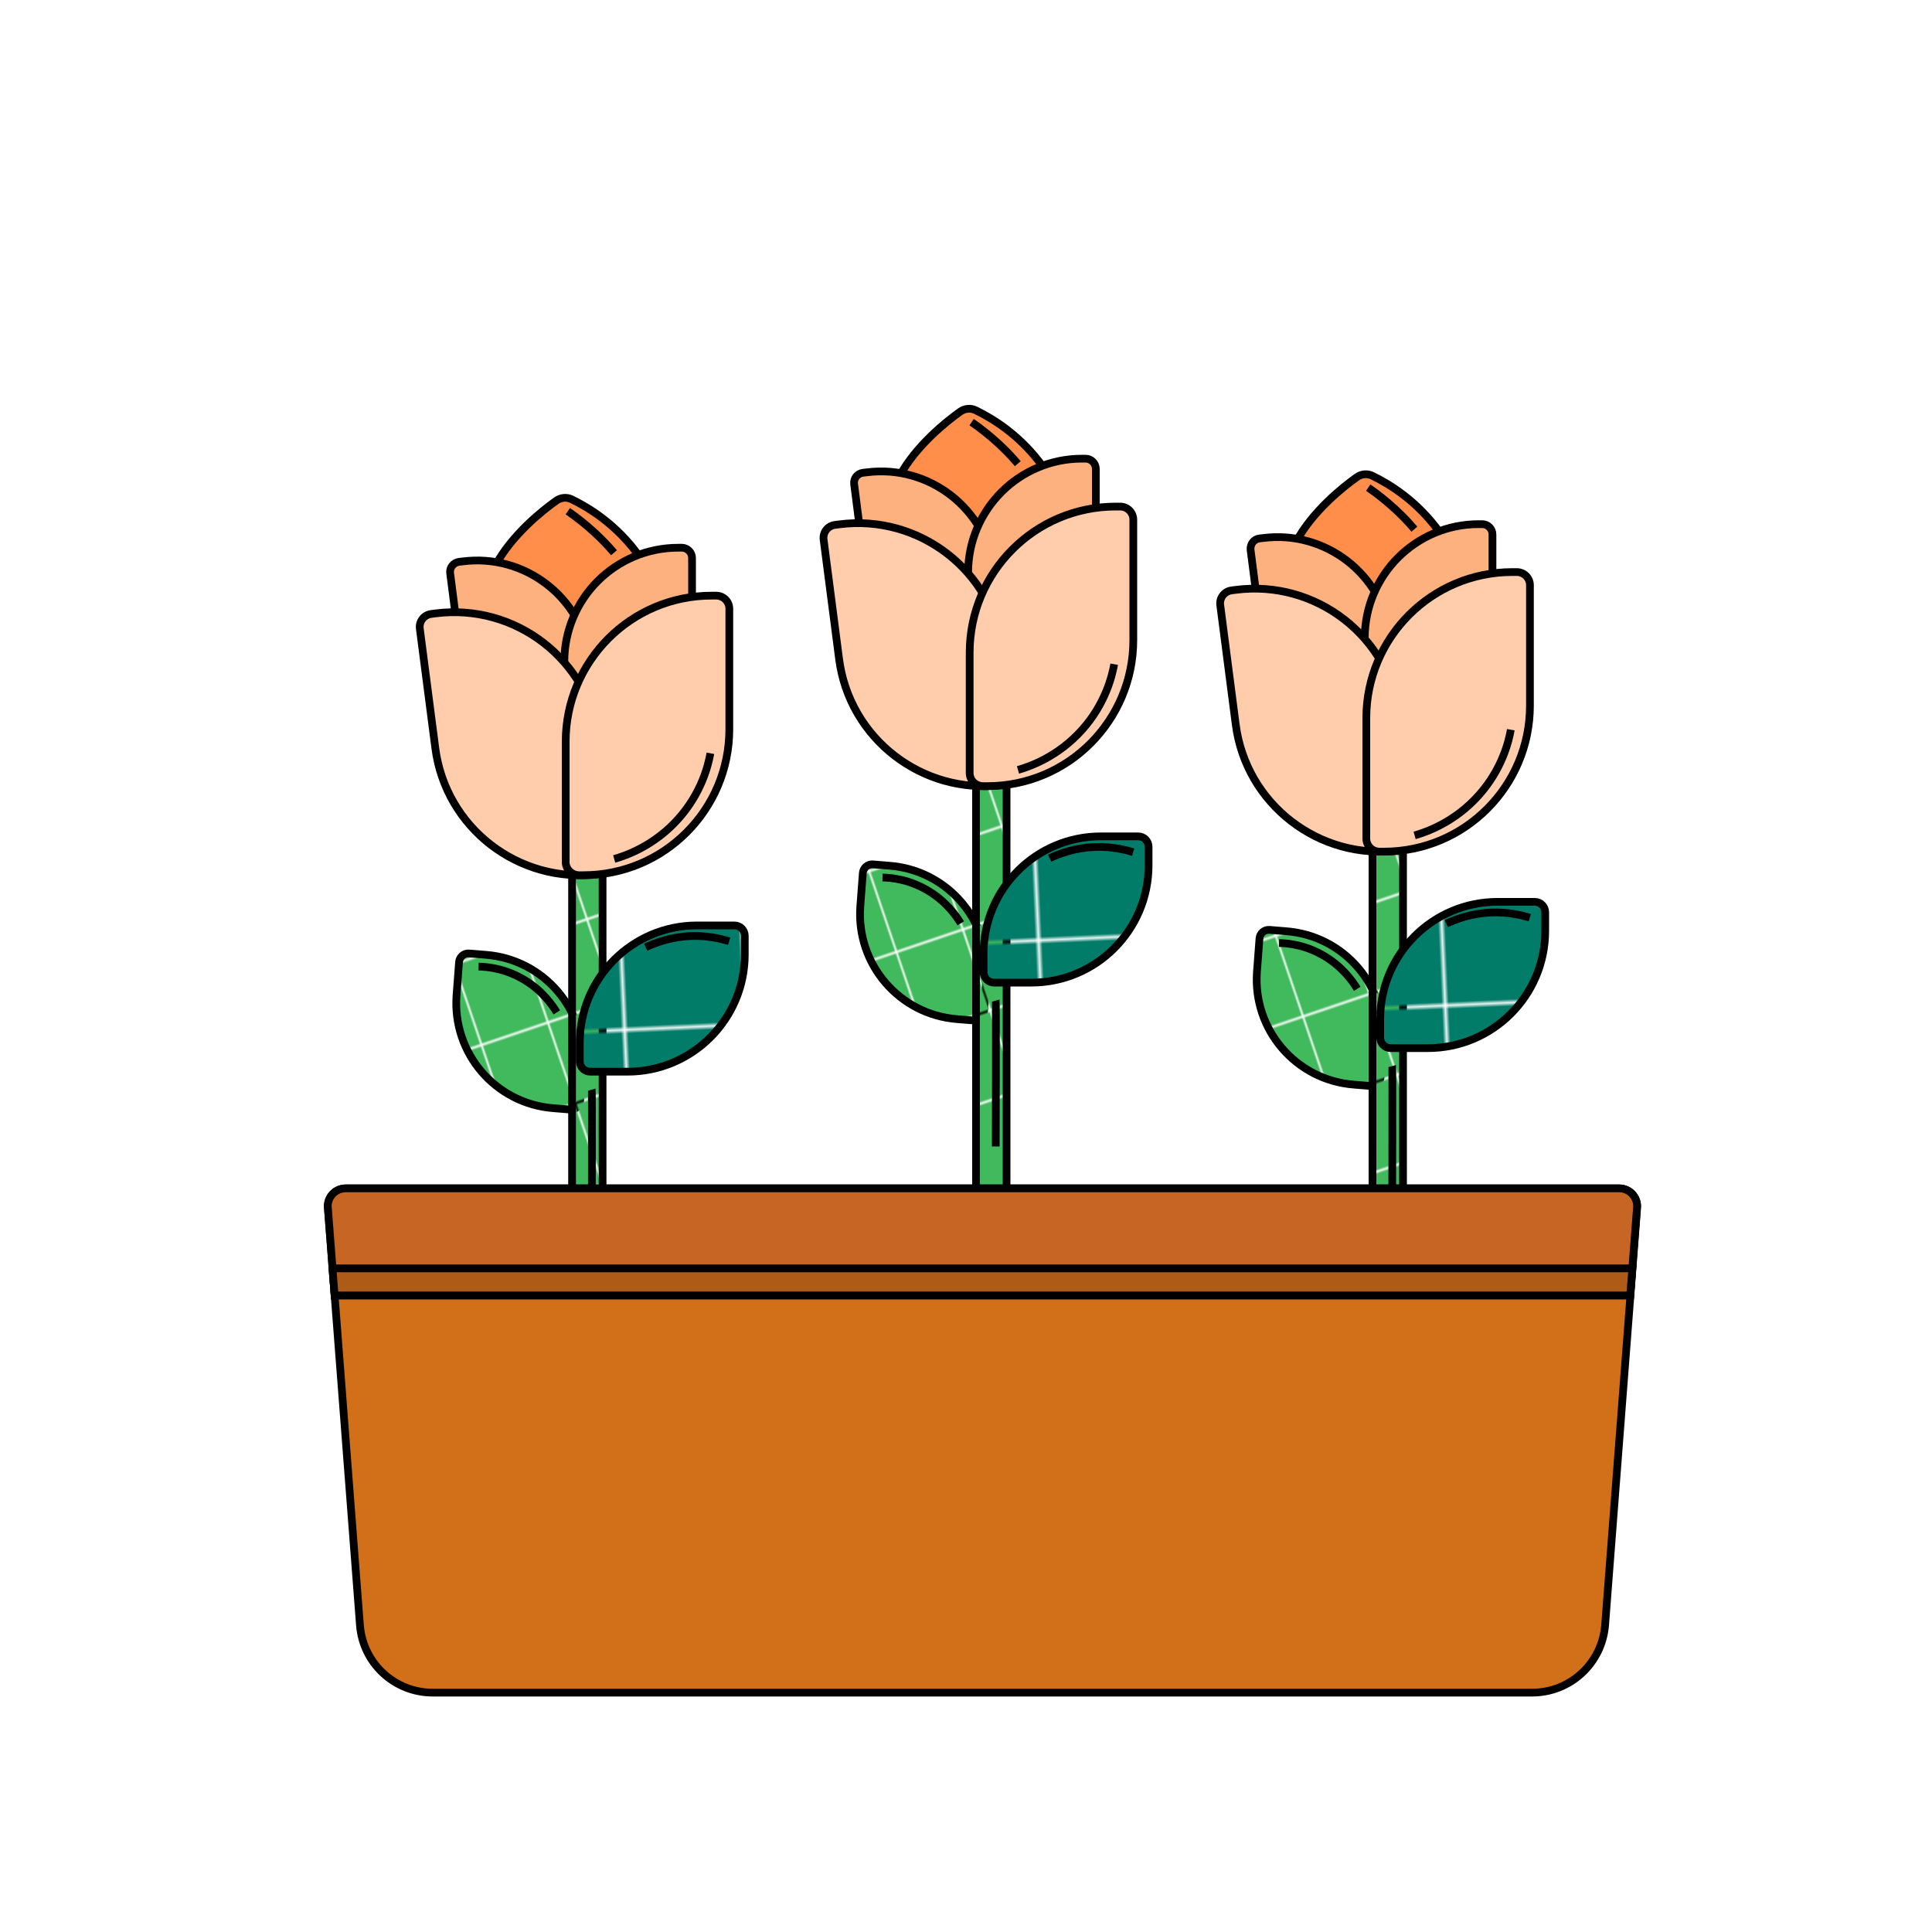 <?xml version="1.0" encoding="UTF-8"?> <svg xmlns="http://www.w3.org/2000/svg" xmlns:xlink="http://www.w3.org/1999/xlink" viewBox="0 0 1000 1000"><pattern id="a" height="33.1" overflow="visible" patternUnits="userSpaceOnUse" viewBox="0 -33.1 33.1 33.1" width="33.1" x="3323.6" y="1962.7"><path d="m0-33.1h33.1v33.1h-33.1z" fill="none"></path><path d="m0-33.1h33.1v33.1h-33.1z" fill="#007c69"></path></pattern><pattern id="b" height="33.1" overflow="visible" patternUnits="userSpaceOnUse" viewBox="0 -33.1 33.1 33.1" width="33.1" x="3323.6" y="1962.7"><path d="m0-33.1h33.1v33.1h-33.1z" fill="none"></path><path d="m0-33.1h33.1v33.1h-33.1z" fill="#41b95d"></path></pattern><pattern id="c" patternTransform="matrix(1.011 -.342 .416 1.23 4381.607 -865.643)" xlink:href="#b"></pattern><pattern id="d" patternTransform="matrix(1.011 -.342 .416 1.23 4381.607 -865.643)" xlink:href="#b"></pattern><pattern id="e" patternTransform="matrix(1.849 -.082 .082 1.849 10345.924 6809.679)" xlink:href="#a"></pattern><pattern id="f" patternTransform="matrix(1.011 -.342 .416 1.23 4373.083 -887.29)" xlink:href="#b"></pattern><pattern id="g" patternTransform="matrix(1.011 -.342 .416 1.23 4373.083 -887.29)" xlink:href="#b"></pattern><pattern id="h" patternTransform="matrix(1.849 -.082 .082 1.849 10320.27 6847.634)" xlink:href="#a"></pattern><pattern id="i" patternTransform="matrix(1.011 -.342 .416 1.23 4406.051 -815.936)" xlink:href="#b"></pattern><pattern id="j" patternTransform="matrix(1.011 -.342 .416 1.23 4406.051 -815.936)" xlink:href="#b"></pattern><pattern id="k" patternTransform="matrix(1.849 -.082 .082 1.849 10367.825 6851.752)" xlink:href="#a"></pattern><g stroke="#000" stroke-miterlimit="10" stroke-width="4"><path d="m504.1 528.2-8.6-.7c-30-2.3-52.4-28.4-50.2-58.4l1.3-17.2c.2-2.7 2.5-4.7 5.2-4.5l8.6.7c30 2.3 52.4 28.4 50.2 58.4l-1.3 17.2c-.2 2.7-2.5 4.7-5.2 4.5z" fill="url(#c)"></path><path d="m521 614.9v-288.4c0-4.4-3.5-7.9-7.9-7.9-4.4 0-7.9 3.5-7.9 7.9v288.4c0 4.4 3.5 7.9 7.9 7.9 4.3 0 7.9-3.5 7.9-7.9z" fill="url(#d)"></path><path d="m455.7 303.2c-1.2-8-3.6-31.5 9.7-56.4 8.6-16.1 24.5-28.7 31.7-33.8 2.3-1.6 5.3-1.9 7.8-.7 8.9 4.3 23.5 13.1 35.3 29.8 16.2 23.1 16.6 46.8 16.4 54.8z" fill="#ff8e4b"></path><path d="m442.1 250.6 6.2 48.2c4.2 32.3 33.8 55.2 66.1 51l1.8-.2c2.9-.4 4.9-3 4.6-5.9l-6.2-48.2c-4.2-32.3-33.8-55.2-66.1-51l-1.8.2c-3 .4-5 3-4.6 5.9z" fill="#fcb17e"></path><path d="m501.1 345v-48.6c0-32.6 26.4-59 59-59h1.8c2.9 0 5.3 2.4 5.3 5.3v48.6c0 32.6-26.4 59-59 59h-1.8c-2.9 0-5.3-2.4-5.3-5.3z" fill="#fcb17e"></path><path d="m426.3 279.3 8 61.7c5.3 41.4 43.2 70.6 84.6 65.3l2.3-.3c3.7-.5 6.3-3.9 5.8-7.6l-8-61.7c-5.3-41.4-43.2-70.6-84.6-65.3l-2.3.3c-3.7.5-6.3 3.9-5.8 7.6z" fill="#ffcdac"></path><path d="m501.9 400.1v-62.3c0-41.7 33.8-75.6 75.6-75.6h2.3c3.7 0 6.8 3 6.8 6.8v62.3c0 41.7-33.8 75.6-75.6 75.6h-2.3c-3.8-.1-6.8-3.1-6.8-6.8z" fill="#ffcdac"></path><path d="m509.1 503.2v-9.6c0-33.5 27.2-60.7 60.7-60.7h19.3c3 0 5.4 2.4 5.4 5.4v9.6c0 33.5-27.2 60.7-60.7 60.7h-19.3c-2.9 0-5.4-2.4-5.4-5.4z" fill="url(#e)"></path><g fill="none"><path d="m502.9 218.5c4.4 3 9.1 6.7 14 11.2 3.8 3.5 7.1 7 9.9 10.3"></path><path d="m526.9 398.5c6-1.7 20.8-6.8 33.4-21 11.8-13.3 15.3-27.5 16.4-33.7"></path><path d="m543.3 444.2c4.7-2.2 12.8-5.4 23.4-5.8 8.4-.3 15.3 1.3 19.8 2.7"></path><path d="m456.8 454.2c4.4.1 14.1.9 24.2 7.2 9.1 5.6 14 12.8 16.3 16.5"></path><path d="m515.4 517.9c.2.7 0 75.5 0 75.5"></path></g><path d="m295.1 574.3-8.6-.7c-30-2.3-52.4-28.4-50.2-58.4l1.3-17.2c.2-2.7 2.5-4.7 5.2-4.5l8.6.7c30 2.3 52.4 28.4 50.2 58.4l-1.3 17.2c-.2 2.7-2.5 4.7-5.2 4.5z" fill="url(#f)"></path><path d="m311.9 661v-288.4c0-4.4-3.5-7.9-7.9-7.9-4.4 0-7.9 3.5-7.9 7.9v288.4c0 4.4 3.5 7.9 7.9 7.9 4.4 0 7.9-3.5 7.9-7.9z" fill="url(#g)"></path><path d="m246.6 349.3c-1.2-8-3.6-31.5 9.7-56.4 8.6-16.1 24.5-28.7 31.7-33.8 2.3-1.6 5.3-1.9 7.8-.7 8.9 4.3 23.5 13.1 35.3 29.8 16.2 23.1 16.6 46.8 16.4 54.8z" fill="#ff8e4b"></path><path d="m233 296.7 6.2 48.2c4.2 32.3 33.8 55.2 66.1 51l1.8-.2c2.9-.4 4.9-3 4.6-5.9l-6.2-48.2c-4.2-32.3-33.8-55.2-66.1-51l-1.8.2c-2.9.4-5 3-4.6 5.9z" fill="#fcb17e"></path><path d="m292.1 391.1v-48.6c0-32.6 26.4-59 59-59h1.8c2.9 0 5.3 2.4 5.3 5.3v48.6c0 32.6-26.4 59-59 59h-1.8c-3 0-5.3-2.4-5.3-5.3z" fill="#fcb17e"></path><path d="m217.3 325.4 8 61.7c5.3 41.4 43.2 70.6 84.6 65.3l2.3-.3c3.7-.5 6.3-3.9 5.8-7.6l-8-61.7c-5.3-41.4-43.2-70.6-84.6-65.3l-2.3.3c-3.7.5-6.3 3.9-5.8 7.6z" fill="#ffcdac"></path><path d="m292.8 446.2v-62.3c0-41.7 33.8-75.6 75.6-75.6h2.3c3.7 0 6.8 3 6.8 6.8v62.3c0 41.7-33.8 75.6-75.6 75.6h-2.3c-3.7-.1-6.8-3.1-6.8-6.8z" fill="#ffcdac"></path><path d="m300.1 549.3v-9.6c0-33.5 27.2-60.7 60.7-60.7h19.3c3 0 5.4 2.4 5.4 5.4v9.6c0 33.5-27.2 60.7-60.7 60.7h-19.3c-3 0-5.4-2.4-5.4-5.4z" fill="url(#h)"></path><path d="m293.9 264.6c4.4 3 9.1 6.7 14 11.2 3.8 3.5 7.1 7 9.9 10.3" fill="none"></path><path d="m317.9 444.6c6-1.7 20.8-6.8 33.4-21 11.8-13.3 15.3-27.5 16.4-33.7" fill="none"></path><path d="m334.2 490.3c4.7-2.2 12.8-5.4 23.4-5.8 8.4-.3 15.3 1.3 19.8 2.7" fill="none"></path><path d="m247.7 500.3c4.4.1 14.1.9 24.2 7.2 9.1 5.6 14 12.8 16.3 16.5" fill="none"></path><path d="m306.3 564c.2.7 0 75.5 0 75.5" fill="none"></path><path d="m709.4 562.1-8.6-.7c-30-2.3-52.4-28.4-50.2-58.4l1.3-17.2c.2-2.7 2.5-4.7 5.2-4.5l8.6.7c30 2.3 52.4 28.4 50.2 58.4l-1.3 17.2c-.2 2.7-2.5 4.7-5.2 4.5z" fill="url(#i)"></path><path d="m726.2 648.8v-288.4c0-4.4-3.5-7.9-7.9-7.9-4.4 0-7.9 3.5-7.9 7.9v288.4c0 4.4 3.5 7.9 7.9 7.9 4.4.1 7.9-3.5 7.9-7.9z" fill="url(#j)"></path><path d="m661 337.1c-1.2-8-3.6-31.5 9.7-56.4 8.6-16.1 24.5-28.7 31.7-33.8 2.3-1.6 5.3-1.9 7.8-.7 8.9 4.3 23.5 13.1 35.3 29.8 16.2 23.1 16.6 46.8 16.4 54.8z" fill="#ff8e4b"></path><path d="m647.3 284.6 6.2 48.2c4.2 32.3 33.8 55.2 66.1 51l1.8-.2c2.9-.4 4.9-3 4.6-5.9l-6.2-48.2c-4.2-32.3-33.8-55.2-66.1-51l-1.8.2c-2.9.3-4.9 3-4.6 5.9z" fill="#fcb17e"></path><path d="m706.4 378.9v-48.6c0-32.6 26.4-59 59-59h1.8c2.9 0 5.3 2.4 5.3 5.3v48.6c0 32.6-26.4 59-59 59h-1.8c-3 0-5.3-2.4-5.3-5.3z" fill="#fcb17e"></path><path d="m631.6 313.2 8 61.7c5.3 41.4 43.2 70.6 84.6 65.3l2.3-.3c3.7-.5 6.3-3.9 5.8-7.6l-8-61.7c-5.3-41.4-43.2-70.6-84.6-65.3l-2.3.3c-3.7.5-6.3 3.9-5.8 7.6z" fill="#ffcdac"></path><path d="m707.2 434v-62.3c0-41.7 33.8-75.6 75.6-75.6h2.3c3.7 0 6.8 3 6.8 6.8v62.3c0 41.7-33.8 75.6-75.6 75.6h-2.3c-3.8 0-6.8-3.1-6.8-6.8z" fill="#ffcdac"></path><path d="m714.4 537.1v-9.6c0-33.5 27.2-60.7 60.7-60.7h19.3c3 0 5.4 2.4 5.4 5.4v9.6c0 33.5-27.2 60.7-60.7 60.7h-19.3c-3 0-5.4-2.4-5.4-5.4z" fill="url(#k)"></path><path d="m708.2 252.4c4.4 3 9.1 6.7 14 11.2 3.8 3.5 7.1 7 9.9 10.3" fill="none"></path><path d="m732.2 432.4c6-1.7 20.8-6.8 33.4-21 11.8-13.3 15.3-27.5 16.4-33.7" fill="none"></path><path d="m748.6 478.1c4.7-2.2 12.8-5.4 23.4-5.8 8.4-.3 15.3 1.3 19.8 2.7" fill="none"></path><path d="m662 488.1c4.4.1 14.1.9 24.2 7.2 9.1 5.6 14 12.8 16.3 16.5" fill="none"></path><path d="m720.6 551.8c.2.7 0 75.5 0 75.5" fill="none"></path><path d="m793 876.1h-569c-19.8 0-36.2-15.2-37.7-35l-16.6-216.1c-.4-5.3 3.8-9.9 9.2-9.9h659.3c5.3 0 9.6 4.6 9.2 9.9l-16.6 216.2c-1.6 19.7-18 34.9-37.8 34.9z" fill="#d17019"></path><path d="m169.7 625 3.5 45.5h670.6l3.5-45.5c.4-5.3-3.8-9.9-9.2-9.9h-659.2c-5.4 0-9.6 4.6-9.2 9.9z" fill="#c66524"></path><path d="m843.8 670.5 1.1-14h-672.8l1.1 14z" fill="#ad5b17"></path></g></svg> 